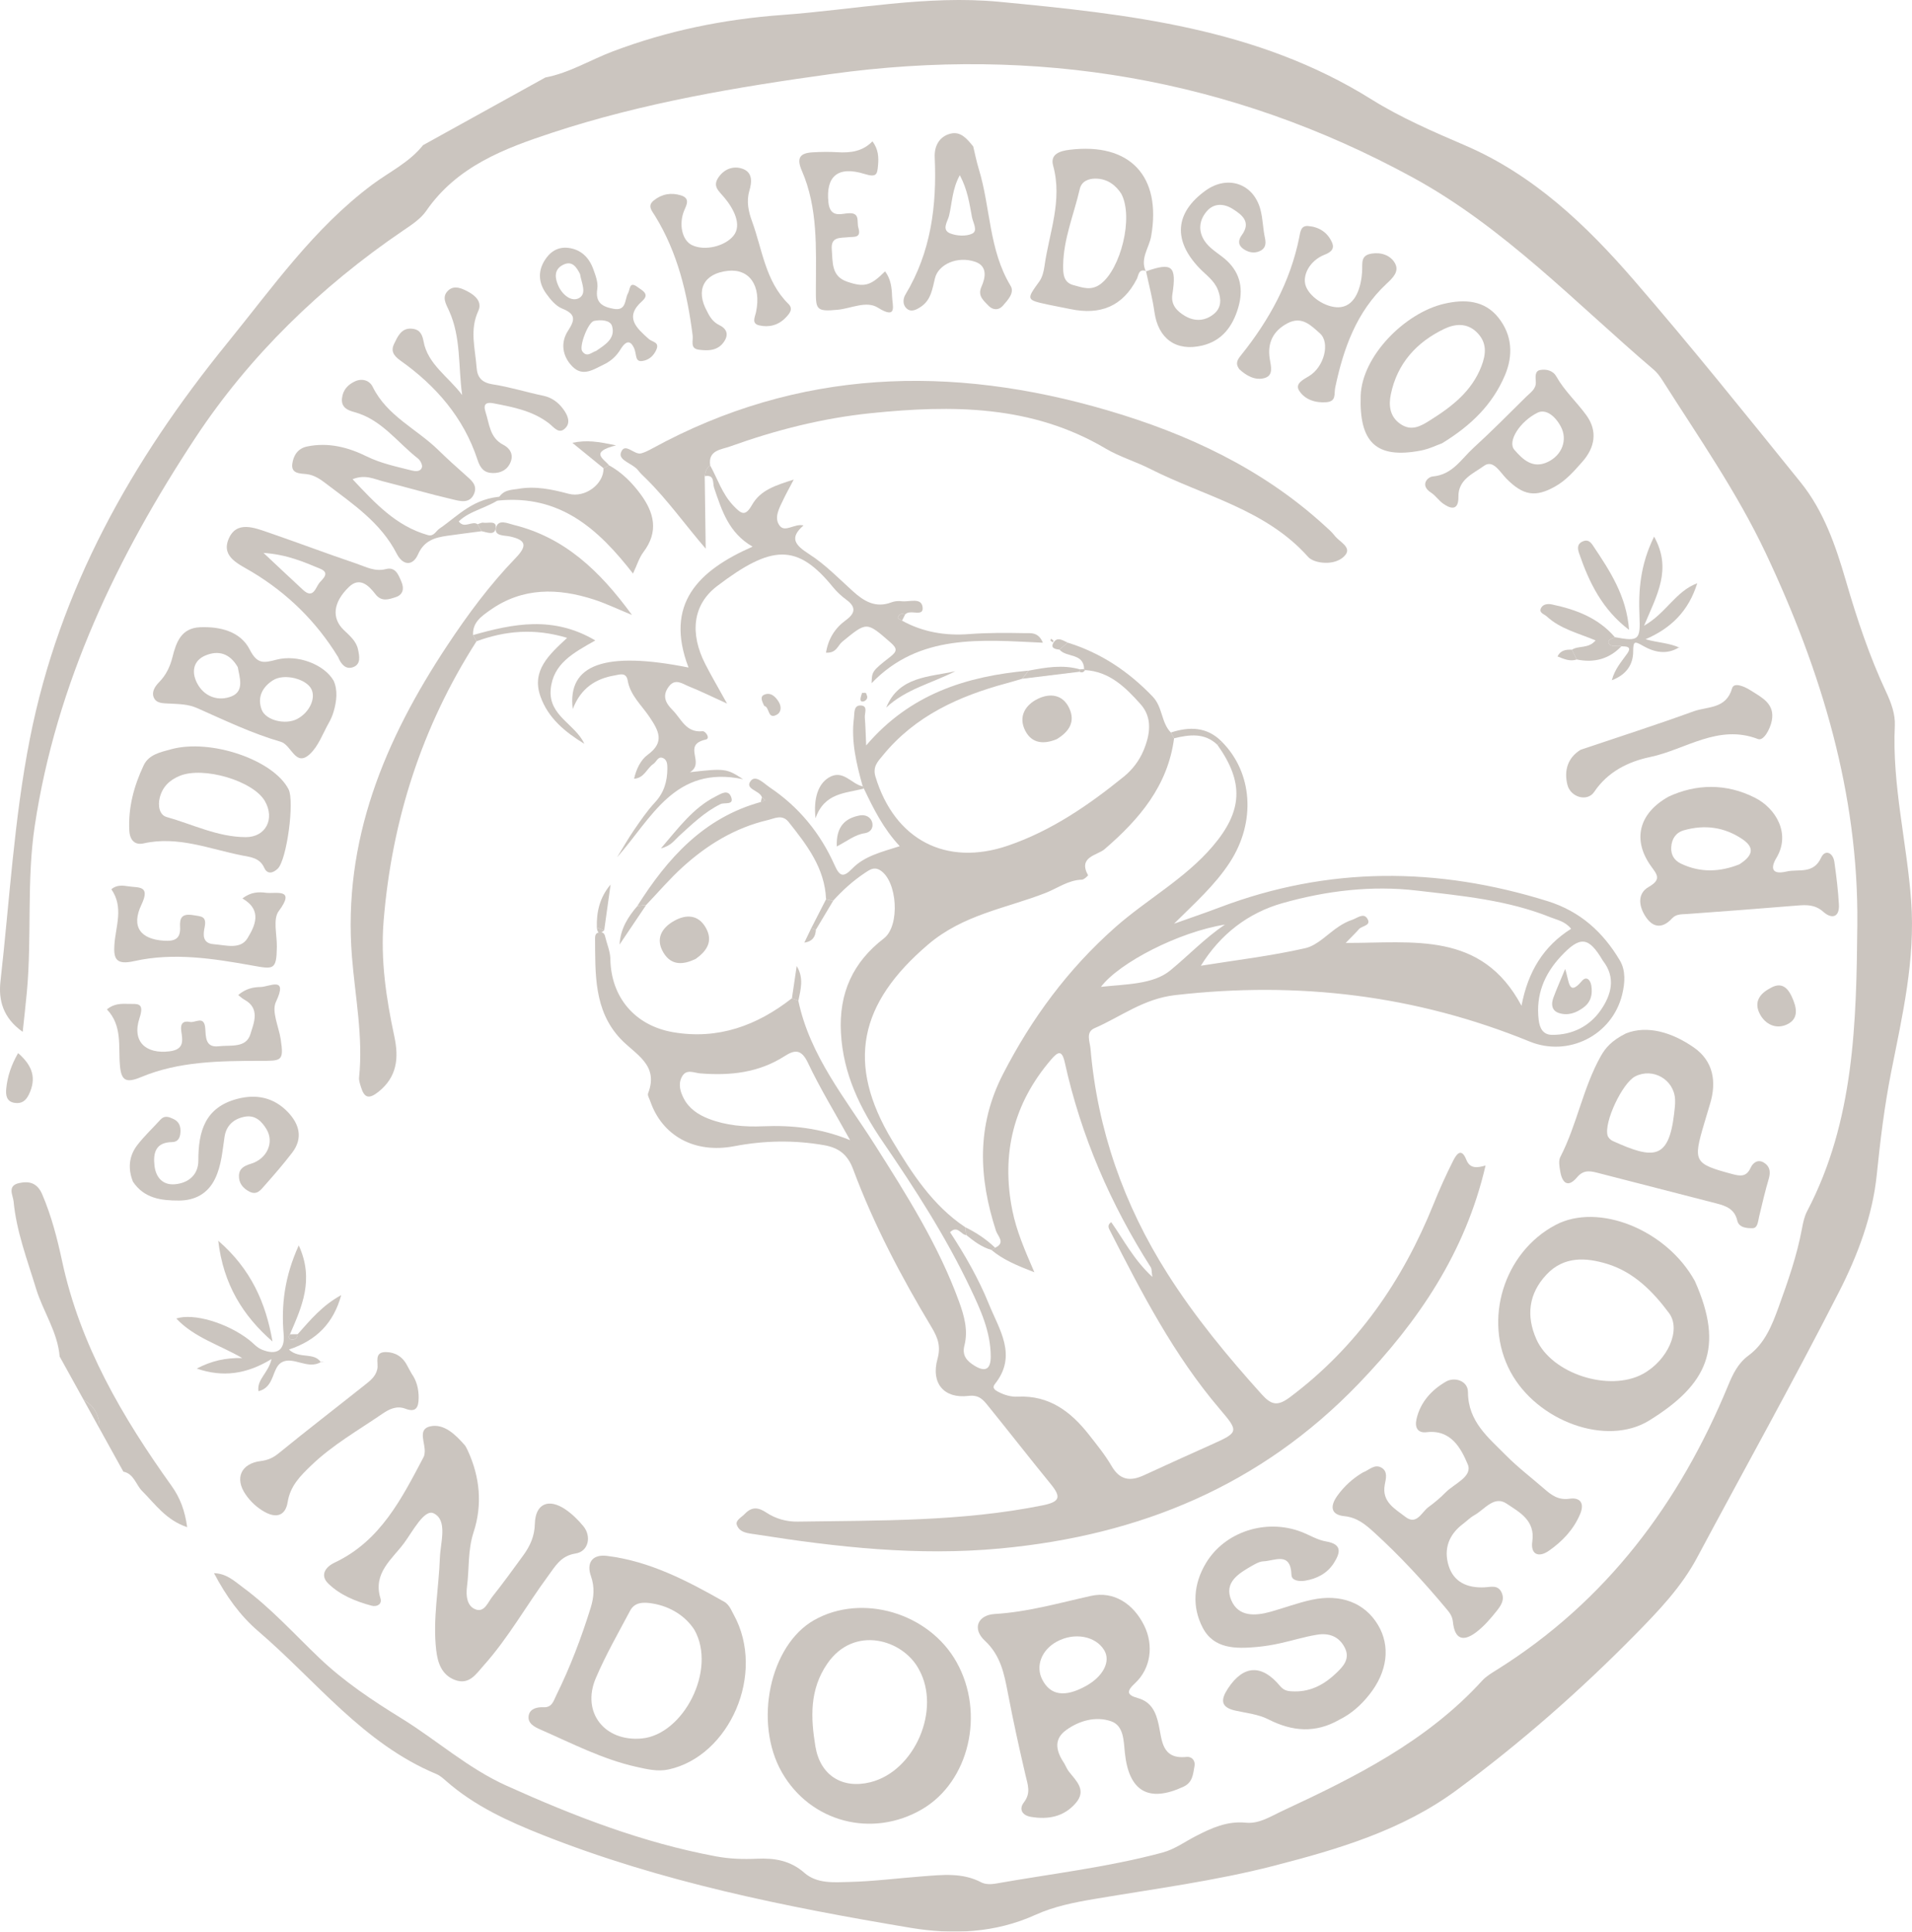 <?xml version="1.0" encoding="utf-8"?>
<!-- Generator: Adobe Illustrator 16.0.0, SVG Export Plug-In . SVG Version: 6.00 Build 0)  -->
<!DOCTYPE svg PUBLIC "-//W3C//DTD SVG 1.1//EN" "http://www.w3.org/Graphics/SVG/1.1/DTD/svg11.dtd">
<svg version="1.1" id="Layer_1" xmlns="http://www.w3.org/2000/svg" xmlns:xlink="http://www.w3.org/1999/xlink" x="0px" y="0px"
	 width="338.132px" height="341.585px" viewBox="0 0 338.132 341.585" enable-background="new 0 0 338.132 341.585"
	 xml:space="preserve">
<g opacity="0.3">
	<path fill="#523B28" d="M96.444,13.703c4.268-0.811,7.961-3.115,11.959-4.625c9.676-3.652,19.574-5.678,29.969-6.436
		c12.775-0.934,25.55-3.543,38.326-2.324c22.78,2.174,45.631,4.631,65.787,17.223c5.231,3.268,10.928,5.729,16.608,8.17
		c12.096,5.203,21.399,14.064,29.816,23.787c10.118,11.688,19.795,23.76,29.515,35.785c4.098,5.068,6.22,11.25,8.005,17.383
		c1.966,6.756,4.165,13.375,7.146,19.74c0.882,1.883,1.618,3.906,1.521,5.928c-0.502,10.465,2.129,20.625,2.887,30.973
		c0.761,10.371-1.538,20.21-3.515,30.164c-1.202,6.057-1.942,12.145-2.571,18.297c-0.734,7.207-3.362,14.191-6.636,20.611
		c-8.081,15.848-16.76,31.389-25.144,47.082c-2.78,5.205-6.806,9.398-10.863,13.527c-9.836,10.012-20.374,19.252-31.671,27.584
		c-9.629,7.1-20.904,10.432-32.282,13.363c-10.43,2.686-21.115,4.074-31.718,5.869c-3.583,0.605-7.153,1.307-10.477,2.814
		c-7.118,3.229-14.659,3.531-22.082,2.289c-22.115-3.703-44.09-8.107-65.06-16.42c-6.099-2.418-12.028-5.121-17.029-9.504
		c-0.544-0.477-1.111-0.996-1.764-1.268c-12.93-5.381-21.264-16.49-31.484-25.242c-3.234-2.771-5.694-6.205-7.841-10.279
		c2.235,0.063,3.616,1.416,5.046,2.467c4.984,3.662,9.117,8.27,13.57,12.52c4.405,4.203,9.389,7.514,14.561,10.705
		c6.231,3.844,11.703,8.797,18.515,11.875c11.96,5.4,24.104,10.094,37.056,12.51c2.409,0.449,4.804,0.531,7.221,0.42
		c3.104-0.143,5.926,0.285,8.427,2.488c2.236,1.969,5.265,1.688,7.983,1.619c4.342-0.107,8.671-0.674,13.01-0.998
		c3.493-0.262,6.994-0.674,10.314,1.078c0.682,0.359,1.683,0.361,2.483,0.221c9.861-1.744,19.835-2.885,29.538-5.492
		c2.156-0.58,3.913-1.885,5.84-2.881c2.813-1.455,5.583-2.738,8.942-2.404c2.341,0.232,4.407-1.146,6.479-2.109
		c12.857-5.984,25.511-12.287,35.289-23.012c0.717-0.787,1.697-1.359,2.615-1.934c19.337-12.111,32.278-29.422,40.88-50.26
		c0.839-2.031,1.738-3.928,3.607-5.305c2.858-2.105,4.142-5.307,5.297-8.498c1.65-4.553,3.257-9.125,4.147-13.912
		c0.198-1.066,0.431-2.182,0.927-3.127c8.369-15.959,8.701-33.486,8.869-50.726c0.225-23.07-6.367-44.787-16.185-65.594
		c-5.088-10.781-11.869-20.49-18.216-30.488c-0.449-0.709-0.958-1.428-1.59-1.967c-13.858-11.809-26.518-25.219-42.678-34.029
		C217.61,13.814,183.187,8.074,146.937,13.094c-16.64,2.305-33.192,5.082-49.21,10.35c-8.552,2.813-16.9,5.951-22.361,13.859
		c-0.989,1.432-2.625,2.484-4.111,3.494c-14.55,9.9-27.172,22.168-36.706,36.629C20.795,98.285,9.942,120.838,6.15,146.018
		c-1.462,9.707-0.503,19.58-1.394,29.341c-0.204,2.242-0.467,4.479-0.743,7.109c-3.506-2.459-4.302-5.643-3.93-8.934
		c1.617-14.3,2.398-28.675,5.196-42.869c5.249-26.621,18.041-49.232,34.944-70.033c8.01-9.854,15.271-20.266,25.604-27.98
		c3.035-2.266,6.564-3.924,8.988-6.982C82.025,21.682,89.235,17.693,96.444,13.703z"/>
	<path fill="#523B28" d="M10.55,239.886c-0.356-4.367-2.944-7.963-4.182-12.035c-1.544-5.082-3.464-10.064-3.964-15.395
		c-0.102-1.076-1.193-2.77,0.985-3.248c1.867-0.412,3.24,0.043,4.076,1.996c1.627,3.803,2.655,7.789,3.513,11.791
		c3.188,14.873,10.67,27.619,19.375,39.781c1.498,2.092,2.348,4.361,2.747,7.285c-3.737-1.252-5.646-4.074-7.96-6.391
		c-1.126-1.127-1.437-3.047-3.326-3.428c-1.407-2.545-2.815-5.09-4.224-7.635c0.055-2.246-0.89-3.939-2.816-5.088
		C13.368,244.976,11.959,242.431,10.55,239.886z"/>
	<path fill="#523B28" d="M14.775,247.521c1.927,1.148,2.871,2.842,2.816,5.088C16.653,250.914,15.713,249.216,14.775,247.521z"/>
	<path fill="#523B28" d="M191.727,118.305c-0.095-2.873-3.143-1.986-4.36-3.428c0.48-0.414,0.962-0.826,1.442-1.238
		c5.877,1.816,10.773,5.094,15.033,9.539c1.802,1.881,1.49,4.59,3.218,6.361c0.191,0.338,0.382,0.676,0.573,1.014
		c-1.108,8.42-6.136,14.314-12.297,19.621c-1.253,1.078-4.741,1.328-2.919,4.6c0.031,0.057-0.7,0.773-1.086,0.785
		c-2.404,0.064-4.307,1.514-6.406,2.336c-7.038,2.756-14.541,3.795-20.812,9.145c-12.156,10.373-14.564,20.982-6.321,34.656
		c3.496,5.799,7.123,11.455,12.9,15.316c0.068,0.467,0.137,0.934,0.204,1.4c-0.952-0.027-1.521-1.816-2.882-0.516
		c2.644,4.043,5.056,8.229,6.863,12.701c1.846,4.563,5.099,9.115,1.051,14.172c-0.546,0.682,0.07,1.082,0.607,1.359
		c1.087,0.564,2.237,0.914,3.48,0.855c5.522-0.266,9.362,2.645,12.552,6.713c1.414,1.803,2.88,3.6,4.025,5.572
		c1.454,2.5,3.3,2.721,5.684,1.623c3.95-1.82,7.91-3.617,11.88-5.395c4.932-2.209,4.983-2.303,1.545-6.34
		c-8.075-9.479-13.753-20.43-19.351-31.43c-0.242-0.479-0.644-1.043,0.164-1.607c2.209,3.109,3.946,6.611,7.277,9.688
		c-0.156-1.039-0.106-1.43-0.27-1.686c-7.138-11.209-12.345-23.232-15.214-36.227c-0.504-2.281-1.203-1.945-2.429-0.516
		c-6.664,7.771-8.842,16.664-6.848,26.66c0.723,3.625,2.188,7.006,3.893,10.945c-3.145-1.221-5.555-2.229-7.602-3.955
		c0.221-0.127,0.441-0.254,0.661-0.379c1.907-0.881,0.464-2.045,0.16-2.98c-3.055-9.406-3.485-18.549,1.236-27.729
		c5.086-9.889,11.524-18.596,19.853-25.96c5.597-4.947,12.295-8.549,17.22-14.316c5.31-6.217,5.588-11.311,0.836-17.955
		c0.26-0.186,0.52-0.371,0.78-0.557c5.468,5.469,6.076,14.178,1.436,21.328c-2.658,4.094-6.274,7.281-9.878,10.867
		c2.701-0.963,5.419-1.879,8.099-2.895c19.194-7.271,38.489-7.17,57.964-1.096c5.796,1.809,9.826,5.5,12.789,10.502
		c1.05,1.771,0.9,3.97,0.399,6.017c-1.77,7.232-9.536,11.092-16.353,8.309c-20.147-8.229-40.967-10.688-62.633-8.221
		c-5.704,0.648-9.622,3.818-14.338,5.865c-1.6,0.695-0.804,2.379-0.699,3.6c1.233,14.367,5.886,27.602,13.579,39.746
		c4.858,7.67,10.622,14.654,16.701,21.396c1.71,1.896,2.807,2.146,5.002,0.5c11.871-8.91,19.921-20.57,25.406-34.189
		c1.038-2.578,2.183-5.121,3.438-7.6c0.494-0.975,1.404-2.547,2.335-0.203c0.643,1.615,1.874,1.459,3.402,1.031
		c-3.553,15.357-11.888,27.604-22.434,38.568c-17.318,18.008-38.653,26.838-63.386,29.15c-14.665,1.371-28.909-0.236-43.231-2.49
		c-1.266-0.199-2.875-0.242-3.366-1.701c-0.265-0.783,0.842-1.322,1.42-1.928c1.249-1.307,2.381-1.176,3.818-0.223
		c1.631,1.082,3.56,1.625,5.519,1.594c14.478-0.221,28.978,0.01,43.296-2.871c3.075-0.619,3.367-1.447,1.495-3.74
		c-3.741-4.584-7.375-9.254-11.099-13.852c-0.857-1.057-1.58-2-3.478-1.77c-4.328,0.527-6.668-2.242-5.482-6.514
		c0.63-2.27,0.071-3.773-1.049-5.639c-5.367-8.934-10.221-18.152-13.865-27.93c-0.992-2.662-2.594-3.811-5.174-4.26
		c-5.306-0.922-10.549-0.824-15.855,0.188c-7.041,1.344-12.749-1.848-14.854-7.975c-0.157-0.457-0.514-1.02-0.375-1.379
		c1.961-5.088-2.281-6.865-4.902-9.662c-4.708-5.023-4.428-11.467-4.48-17.75c-0.005-0.471,0.1-0.959,0.734-1.047
		c0.559-0.076,0.899,0.096,1.035,0.68c0.313,1.344,0.917,2.676,0.938,4.018c0.107,6.738,4.31,11.804,11.149,12.964
		c7.909,1.342,14.777-1.174,20.95-6.004c0.381,0.141,0.762,0.281,1.143,0.422c2.058,9.785,8.354,17.32,13.516,25.457
		c5.639,8.887,11.274,17.779,14.902,27.742c0.911,2.502,1.645,5.088,0.953,7.787c-0.449,1.754,0.434,2.725,1.762,3.549
		c1.984,1.23,2.904,0.604,2.896-1.641c-0.017-4.367-1.801-8.246-3.608-12.049c-4.322-9.094-9.766-17.539-15.44-25.836
		c-4.012-5.863-7.054-12.006-7.445-19.342c-0.375-7.018,2.108-12.457,7.6-16.685c2.908-2.238,2.394-10.234-0.715-12.078
		c-1.067-0.633-1.862-0.021-2.649,0.502c-2.097,1.391-3.948,3.072-5.634,4.939c-0.411-0.098-0.823-0.197-1.235-0.299
		c-0.224-5.504-3.387-9.574-6.605-13.633c-1.142-1.441-2.521-0.627-3.675-0.357c-5.786,1.352-10.729,4.367-15.079,8.316
		c-2.295,2.084-4.318,4.465-6.466,6.713c-0.513,0.051-1.027,0.102-1.54,0.152c5.329-8.43,11.734-15.582,21.816-18.367
		c0.265-0.113,0.53-0.223,0.796-0.334c-0.199-0.176-0.398-0.354-0.598-0.529c-0.399-1.205-3.07-1.4-1.987-2.848
		c0.887-1.186,2.358,0.436,3.374,1.117c5.141,3.445,8.945,8.088,11.457,13.711c0.916,2.051,1.545,2.305,3.159,0.639
		c2.149-2.213,5.171-2.922,8.385-3.947c-2.928-3.125-4.656-6.658-6.355-10.209c-0.059-0.131-0.127-0.258-0.202-0.379
		c-1.099-3.971-2.088-7.967-1.54-12.131c0.109-0.834-0.094-2.279,1.277-2.16c1.221,0.107,0.581,1.348,0.641,2.098
		c0.115,1.432,0.146,2.871,0.24,4.965c7.776-9.123,17.764-12.248,28.697-13.227c-0.361,0.477-0.723,0.951-1.082,1.428
		c-0.922,0.268-1.84,0.549-2.768,0.799c-8.429,2.273-16.158,5.756-21.857,12.709c-0.885,1.08-1.891,2.018-1.345,3.816
		c3.375,11.148,12.472,15.955,23.481,12.176c7.647-2.625,14.215-7.137,20.432-12.178c1.496-1.215,2.713-2.789,3.474-4.59
		c1.184-2.803,1.653-5.813-0.503-8.225c-2.62-2.932-5.478-5.797-9.838-6.031L191.727,118.305z M212.368,170.779
		c6.164-0.988,12.386-1.721,18.46-3.104c2.188-0.498,4.007-2.578,6.025-3.889c0.707-0.459,1.478-0.865,2.273-1.129
		c0.854-0.281,1.963-1.254,2.624-0.295c0.915,1.328-0.866,1.32-1.41,1.936c-0.647,0.732-1.354,1.41-2.357,2.447
		c11.926,0.041,24.019-2.156,31.092,11.113c1.16-6.135,3.95-10.572,8.771-13.613c-1.071-1.332-2.439-1.549-3.645-2.033
		c-7.582-3.055-15.661-3.793-23.648-4.727c-7.99-0.938-15.975,0.031-23.687,2.205C220.753,161.412,215.83,165.184,212.368,170.779z
		 M150.342,201.621c-2.68-4.842-5.314-9.139-7.459-13.668c-1.135-2.396-2.28-2.377-4.115-1.197
		c-4.591,2.953-9.658,3.488-14.956,3.057c-1.073-0.086-2.458-0.871-3.237,0.633c-0.684,1.318-0.242,2.67,0.354,3.816
		c0.921,1.766,2.53,2.857,4.387,3.576c3.103,1.201,6.332,1.469,9.615,1.33C140.053,198.953,145.061,199.468,150.342,201.621z
		 M283.468,169.895c-2.516-4.281-4.021-4.455-7.467-0.74c-2.918,3.146-4.415,6.804-3.892,11.195
		c0.185,1.539,0.808,2.639,2.365,2.652c3.598,0.029,6.656-1.529,8.636-4.4C284.926,175.964,285.828,172.892,283.468,169.895z
		 M216.629,163.502c-8.122,1.291-18.676,6.717-21.932,11.011c4.429-0.482,9.229-0.424,12.235-2.881
		C210.144,169.004,213.071,165.896,216.629,163.502z"/>
	<path fill="#523B28" d="M124.626,84.209c0.059,4.271,0.117,8.541,0.176,12.813c-3.63-4.211-6.688-8.539-10.454-12.287
		c-0.512-0.51-1.063-0.994-1.499-1.564c-0.926-1.213-3.505-1.729-3.05-3.1c0.667-2.012,2.345,0.453,3.605,0.098
		c0.679-0.189,1.328-0.525,1.952-0.867c25.831-14.125,52.832-14.855,80.479-6.748c14.156,4.15,27.367,10.299,38.422,20.395
		c0.622,0.568,1.276,1.125,1.783,1.789c0.813,1.066,2.971,1.98,1.917,3.357c-1.016,1.328-3.149,1.715-5.042,1.229
		c-0.565-0.145-1.202-0.42-1.575-0.84c-7.501-8.432-18.413-10.736-27.917-15.557c-2.586-1.313-5.433-2.148-7.915-3.617
		c-13.018-7.703-27.135-7.717-41.51-6.242c-8.579,0.879-16.864,3-24.949,5.904c-1.49,0.535-3.866,0.631-3.456,3.336
		C124.899,82.752,124.731,83.465,124.626,84.209z"/>
	<path fill="#523B28" d="M188.247,311.892c0.301,0.543,0.483,1.008,0.779,1.385c1.324,1.688,3.209,3.299,1.18,5.619
		c-2.093,2.395-4.857,2.896-7.866,2.398c-1.586-0.262-2.192-1.365-1.262-2.572c1.266-1.645,0.683-3.092,0.293-4.756
		c-1.129-4.813-2.187-9.646-3.117-14.504c-0.662-3.449-1.267-6.709-4.105-9.348c-2.224-2.068-1.302-4.518,1.81-4.705
		c5.83-0.35,11.346-1.945,16.977-3.197c3.995-0.887,7.481,1.35,9.406,5.236c1.73,3.496,1.176,7.623-1.626,10.219
		c-1.467,1.361-1.523,2.053,0.483,2.609c2.429,0.672,3.242,2.498,3.732,4.811c0.564,2.656,0.53,6.072,4.899,5.602
		c0.865-0.094,1.612,0.551,1.409,1.666c-0.256,1.404-0.316,2.846-1.942,3.6c-6.14,2.852-9.65,0.863-10.365-5.975
		c-0.229-2.176-0.173-4.84-2.491-5.617c-2.677-0.896-5.58-0.098-7.895,1.578C186.11,307.705,186.93,309.929,188.247,311.892z
		 M192.05,298.144c3.056-1.691,4.415-4.354,3.229-6.322c-1.526-2.537-5.313-3.215-8.416-1.508c-2.685,1.479-3.76,4.313-2.541,6.701
		C185.754,299.824,188.333,300.201,192.05,298.144z"/>
	<path fill="#523B28" d="M169.174,293.939c5.054,9.037,2.221,21.121-6.093,25.992c-8.832,5.174-19.754,2.311-24.798-6.502
		c-5.047-8.814-2.153-22.496,5.693-26.934C152.441,281.71,164.294,285.21,169.174,293.939z M162.509,295.21
		c-2.809-5.309-11.479-7.887-16.203-1.016c-3.162,4.6-2.942,9.563-2.104,14.646c0.839,5.088,4.737,7.572,9.736,6.32
		C161.79,313.193,166.467,302.302,162.509,295.21z"/>
	<path fill="#523B28" d="M299.735,226.546c5.266,11.809,2.193,18.289-8.063,24.643c-7.576,4.691-19.843,0.127-24.536-8.584
		c-4.911-9.115-1.227-21.141,7.965-25.992C282.687,212.607,294.757,217.476,299.735,226.546z M290.543,242.958
		c4.339-2.361,6.839-7.779,4.613-10.768c-2.829-3.799-6.211-7.232-10.894-8.674c-3.785-1.164-7.69-1.408-10.776,1.883
		c-3.166,3.377-3.612,7.309-1.78,11.432C274.424,242.951,284.594,246.197,290.543,242.958z"/>
	<path fill="#523B28" d="M84.274,113.396c-9.66,15.078-14.967,31.605-16.428,49.402c-0.568,6.934,0.44,13.734,1.893,20.492
		c0.807,3.75,0.519,7.146-2.838,9.805c-1.675,1.326-2.478,1.039-3.053-0.826c-0.175-0.566-0.402-1.182-0.344-1.746
		c0.739-7.17-0.69-14.215-1.26-21.298c-1.662-20.633,5.807-38.406,16.869-55.104c3.608-5.447,7.49-10.697,12.034-15.4
		c2.041-2.113,2.063-3.219-1.036-3.869c-0.896-0.188-2.726-0.033-2.402-1.486c0.367-1.65,2.089-0.801,3.086-0.557
		c8.934,2.189,15.181,8.002,20.966,15.936c-2.771-1.135-4.697-2.068-6.714-2.721c-6.375-2.064-12.616-2.193-18.366,1.867
		c-1.508,1.064-3.149,2.166-3.019,4.41C83.868,112.666,84.071,113.031,84.274,113.396z"/>
	<path fill="#523B28" d="M82.721,256.507c2.164,4.684,2.621,9.6,1.028,14.457c-1.048,3.197-0.747,6.443-1.165,9.646
		c-0.186,1.416-0.089,3.494,1.651,4.033c1.458,0.453,2.075-1.334,2.848-2.305c1.878-2.363,3.65-4.811,5.429-7.252
		c1.215-1.668,2.02-3.373,2.076-5.621c0.091-3.568,2.428-4.57,5.419-2.537c1.179,0.801,2.24,1.85,3.151,2.953
		c1.5,1.818,0.906,4.488-1.365,4.836c-2.625,0.4-3.605,2.266-4.838,3.938c-3.87,5.244-7.054,10.99-11.424,15.869
		c-1.328,1.482-2.557,3.518-5.092,2.549c-2.352-0.9-3.037-3.045-3.295-5.252c-0.638-5.453,0.452-10.854,0.645-16.285
		c0.099-2.795,1.44-6.713-1.11-7.932c-1.642-0.785-3.694,3.207-5.217,5.266c-2.118,2.867-5.568,5.303-4.176,9.793
		c0.311,1.002-0.609,1.545-1.595,1.277c-2.83-0.768-5.595-1.893-7.665-3.938c-1.395-1.377-0.615-2.84,1.186-3.691
		c8.084-3.824,11.831-11.32,15.72-18.686c0.109-0.207,0.131-0.465,0.164-0.705c0.225-1.641-1.39-4.197,1.023-4.697
		c2.426-0.504,4.441,1.471,6.068,3.336C82.419,255.83,82.546,256.191,82.721,256.507z"/>
	<path fill="#523B28" d="M129.743,285.507c5.765,10.443-0.745,25.047-11.487,27.395c-1.953,0.426-3.857-0.043-5.738-0.463
		c-5.95-1.328-11.338-4.135-16.866-6.557c-1.037-0.453-2.443-1.102-2.142-2.561c0.248-1.199,1.507-1.471,2.647-1.418
		c1.474,0.066,1.753-1.16,2.197-2.061c2.469-4.992,4.445-10.191,6.099-15.506c0.566-1.82,0.756-3.637,0.048-5.639
		c-0.778-2.201,0.111-3.895,2.861-3.555c7.604,0.936,14.238,4.438,20.758,8.135C129.064,283.814,129.528,285.199,129.743,285.507z
		 M122.799,288.208c-1.468-2.277-4.081-4.127-7.485-4.666c-1.407-0.223-3.041-0.293-3.873,1.279
		c-2.091,3.949-4.336,7.844-6.079,11.947c-2.563,6.025,1.536,11.248,8.105,10.662C120.829,306.773,126.815,295.308,122.799,288.208z
		"/>
	<path fill="#523B28" d="M236.868,304.101c-4.188,2.416-8.302,2.121-12.568-0.059c-1.755-0.895-3.873-1.107-5.844-1.547
		c-2.688-0.598-2.553-1.994-1.291-3.916c2.716-4.133,5.963-4.346,9.213-0.424c0.758,0.916,1.596,0.934,2.557,0.951
		c2.98,0.053,5.39-1.324,7.422-3.285c1.174-1.133,2.463-2.473,1.463-4.449c-1.033-2.043-2.842-2.623-4.88-2.297
		c-2.253,0.361-4.449,1.063-6.686,1.547c-1.296,0.281-2.614,0.496-3.935,0.619c-3.725,0.344-7.641,0.383-9.616-3.389
		c-1.942-3.707-1.643-7.766,0.566-11.439c3.344-5.563,10.612-7.906,16.845-5.531c1.464,0.559,2.86,1.445,4.369,1.697
		c2.963,0.492,2.534,2.043,1.414,3.814c-1.16,1.834-2.99,2.785-5.094,3.133c-0.972,0.16-2.376,0.035-2.411-1.031
		c-0.138-4.174-2.946-2.475-4.966-2.393c-0.678,0.029-1.38,0.426-1.998,0.779c-2.365,1.355-5.027,2.947-3.675,6.104
		c1.264,2.953,4.213,2.799,6.95,2.033c2.435-0.68,4.817-1.586,7.282-2.115c5.153-1.109,9.367,0.561,11.689,4.412
		c2.267,3.758,1.719,8.322-1.543,12.4C240.686,301.521,238.992,303.058,236.868,304.101z"/>
	<path fill="#523B28" d="M124.626,84.209c0.104-0.744,0.274-1.457,0.965-1.902c1.319,2.379,2.104,5,4.081,7.088
		c1.467,1.549,2.131,1.975,3.333-0.131c1.47-2.578,4.104-3.428,7.365-4.453c-0.817,1.557-1.335,2.473-1.786,3.422
		c-0.725,1.525-1.802,3.318-0.693,4.744c0.958,1.232,2.616-0.438,4.205-0.064c-2.587,2.26-1.443,3.508,1.028,5.096
		c2.808,1.803,5.196,4.275,7.696,6.535c1.98,1.793,4.032,3.033,6.825,1.971c0.546-0.207,1.207-0.275,1.786-0.197
		c1.334,0.18,3.527-0.752,3.732,1.078c0.205,1.826-2.25,0.246-3.096,1.273c-0.643-0.26-1.119-0.07-1.299,0.59
		c-0.024,0.092,0.488,0.326,0.752,0.496c3.709,2.041,7.661,2.695,11.878,2.375c3.241-0.246,6.512-0.23,9.766-0.168
		c1.063,0.021,2.464-0.266,3.265,1.695c-10.919-0.506-21.864-1.633-30.292,7.16c0.072-2.027,0.014-2.104,3.24-4.619
		c1.344-1.047,1.33-1.523,0.048-2.637c-4.202-3.65-4.107-3.656-8.486-0.068c-0.791,0.648-0.995,2.033-2.867,1.924
		c0.408-2.443,1.563-4.324,3.502-5.736c1.673-1.219,1.884-2.313,0.105-3.623c-0.867-0.639-1.688-1.393-2.367-2.227
		c-6.318-7.771-10.837-7.537-20.489-0.193c-4.391,3.34-4.829,8.438-2.101,13.785c1.079,2.115,2.289,4.164,3.857,6.996
		c-2.737-1.244-4.719-2.229-6.767-3.045c-1.14-0.455-2.414-1.504-3.562,0.07c-1.177,1.617-0.566,2.863,0.698,4.129
		c1.552,1.553,2.35,4.039,5.29,3.734c0.544-0.059,1.43,1.285,0.598,1.469c-4.324,0.965-0.025,4.074-2.822,5.779
		c6.17-0.705,6.503-0.662,9.396,1.238c-12.12-2.559-16.204,6.982-22.284,13.814c0.993-1.611,1.925-3.266,2.995-4.822
		c1.159-1.688,2.326-3.402,3.712-4.896c1.604-1.729,2.172-3.713,2.188-5.957c0.005-0.736-0.024-1.564-0.776-1.881
		c-0.888-0.371-1.132,0.658-1.689,1.031c-1.18,0.789-1.605,2.521-3.423,2.625c0.387-1.678,1.155-3.326,2.426-4.25
		c3.079-2.24,1.898-4.275,0.313-6.654c-1.391-2.084-3.407-3.818-3.867-6.465c-0.265-1.525-1.44-1.043-2.284-0.9
		c-3.373,0.563-5.996,2.236-7.43,5.945c-0.994-7.947,5.754-10.279,20.471-7.338c-4.286-11.229,1.682-17.143,11.332-21.377
		c-4.255-2.441-5.461-6.459-6.811-10.414C126.003,85.434,126.442,83.852,124.626,84.209z"/>
	<path fill="#523B28" d="M241.01,260.392c1.094-0.391,2.07-1.6,3.331-0.836c1.129,0.684,0.747,1.957,0.553,2.982
		c-0.579,3.066,1.841,4.293,3.638,5.693c2.002,1.561,2.866-0.83,4.098-1.729c1.069-0.777,2.096-1.641,3.021-2.584
		c1.529-1.561,4.836-2.789,3.91-4.984c-1.172-2.783-2.942-6.182-7.277-5.666c-1.503,0.18-2.129-0.76-1.783-2.303
		c0.683-3.049,2.713-5.197,5.207-6.643c1.514-0.879,3.896-0.176,3.9,1.871c0.011,5.176,3.572,7.986,6.662,11.115
		c2.113,2.139,4.531,3.977,6.806,5.959c1.287,1.121,2.515,2.053,4.49,1.764c1.868-0.273,2.688,0.773,1.883,2.693
		c-1.163,2.768-3.159,4.867-5.564,6.529c-1.838,1.27-3.232,0.578-2.902-1.66c0.553-3.758-2.318-5.197-4.538-6.691
		c-2.235-1.504-3.905,1.047-5.725,2.051c-0.727,0.4-1.325,1.029-1.998,1.533c-2.502,1.881-3.439,4.422-2.549,7.35
		c0.9,2.959,3.329,3.984,6.259,3.869c1.195-0.047,2.485-0.537,3.145,0.959c0.585,1.326-0.241,2.391-0.965,3.301
		c-1.047,1.314-2.182,2.623-3.508,3.637c-2.396,1.834-3.852,1.221-4.155-1.77c-0.113-1.111-0.641-1.711-1.257-2.447
		c-3.957-4.725-8.121-9.254-12.683-13.402c-1.513-1.377-2.996-2.641-5.265-2.869c-2.474-0.248-2.532-1.813-1.24-3.609
		C237.715,262.82,239.22,261.453,241.01,260.392z"/>
	<path fill="#523B28" d="M287.552,182.742c3.765-1.484,8.142-0.199,12.007,2.496c3.448,2.404,4.062,6.078,2.835,10.045
		c-0.356,1.156-0.691,2.32-1.037,3.48c-1.982,6.672-1.743,7.045,4.964,8.848c1.443,0.389,2.523,0.537,3.265-1.09
		c0.429-0.943,1.312-1.566,2.368-0.918c1.047,0.643,1.204,1.643,0.845,2.855c-0.651,2.201-1.17,4.441-1.703,6.676
		c-0.197,0.826-0.241,2.031-1.135,2.053c-0.964,0.021-2.433-0.053-2.73-1.34c-0.47-2.037-1.964-2.59-3.643-3.025
		c-6.913-1.785-13.826-3.568-20.743-5.34c-1.396-0.357-2.698-0.779-3.937,0.697c-1.646,1.961-2.652,0.998-2.992-1.074
		c-0.135-0.82-0.325-1.834,0.018-2.498c2.954-5.717,3.995-12.193,7.147-17.818C283.919,185.292,285.013,184.013,287.552,182.742z
		 M289.173,190.351c-2.263,1.16-5.551,8.123-4.875,10.449c0.111,0.383,0.524,0.793,0.9,0.963c7.181,3.252,9.906,3.391,10.868-4.84
		c0.097-0.834,0.211-1.684,0.166-2.518C296.043,190.886,292.296,188.75,289.173,190.351z"/>
	<path fill="#523B28" d="M295.095,140.869c4.815-2.23,10.127-2.406,15.273,0.205c3.706,1.881,6.339,6.354,3.801,10.607
		c-1.188,1.986-0.681,3.012,1.759,2.439c2.146-0.502,4.755,0.551,6.146-2.475c0.675-1.471,2.095-0.906,2.332,0.793
		c0.348,2.5,0.667,5.014,0.8,7.533c0.124,2.34-1.34,2.533-2.727,1.297c-1.467-1.309-2.951-1.277-4.666-1.133
		c-6.481,0.541-12.968,1.02-19.454,1.494c-0.962,0.07-1.925-0.027-2.671,0.785c-1.541,1.68-3.181,1.771-4.526-0.113
		c-1.314-1.842-1.724-4.232,0.382-5.443c2.335-1.344,1.521-2.182,0.448-3.674C288.663,148.559,289.758,143.848,295.095,140.869z
		 M307.629,152.838c2.063-1.355,2.97-2.781,0.502-4.447c-3.182-2.148-6.667-2.607-10.336-1.568
		c-1.438,0.408-2.146,1.525-2.242,2.955c-0.088,1.305,0.47,2.342,1.695,2.932C300.726,154.387,304.217,154.197,307.629,152.838z"/>
	<path fill="#523B28" d="M85.161,93.938c-2.025,0.268-4.052,0.521-6.073,0.809c-2.2,0.311-4.081,0.848-5.154,3.271
		c-0.98,2.215-2.744,1.914-3.763-0.08c-2.816-5.51-7.764-8.801-12.456-12.377c-1.053-0.803-2.128-1.57-3.53-1.721
		c-1.157-0.127-2.732-0.057-2.491-1.826c0.196-1.439,0.938-2.719,2.644-3.064c3.744-0.76,7.223,0.135,10.529,1.766
		c2.525,1.246,5.239,1.793,7.92,2.477c0.608,0.154,1.601,0.287,1.834-0.572c0.115-0.432-0.299-1.223-0.711-1.545
		c-3.656-2.852-6.43-6.898-11.252-8.207c-1.039-0.281-2.359-0.738-2.179-2.422c0.162-1.508,1.049-2.432,2.286-3.004
		c1.255-0.582,2.568-0.207,3.148,0.971c2.533,5.152,7.778,7.43,11.619,11.184c1.547,1.514,3.154,2.967,4.776,4.4
		c1.021,0.902,2.183,1.789,1.527,3.324c-0.778,1.824-2.5,1.287-3.802,0.984c-4.117-0.957-8.179-2.156-12.28-3.184
		c-1.589-0.398-3.159-1.287-5.402-0.377c3.979,4.227,7.685,8.285,13.316,9.879c1.059,0.301,1.407-0.711,2.063-1.154
		c3.265-2.219,5.988-5.475,11.367-5.682c-2.944,2.146-5.935,2.42-7.972,4.42c1.005,1.375,2.34-0.193,3.341,0.498
		C84.699,93.115,84.929,93.525,85.161,93.938z"/>
	<path fill="#523B28" d="M255.018,78.391c-0.835,0.293-2.274,1.008-3.795,1.295c-7.914,1.498-10.867-1.525-10.588-9.729
		c0.237-6.98,7.799-14.623,14.752-16.24c3.646-0.85,7.146-0.633,9.604,2.459c2.425,3.051,2.671,6.643,1.125,10.252
		C263.946,71.492,260.242,75.201,255.018,78.391z M252.937,74.299c3.823-2.393,7.332-5.094,9.041-9.516
		c0.835-2.16,1.035-4.205-0.807-6.02c-1.763-1.736-3.911-1.484-5.737-0.613c-4.911,2.34-8.34,6.121-9.469,11.574
		c-0.391,1.891-0.238,3.883,1.631,5.209C249.573,76.336,251.251,75.381,252.937,74.299z"/>
	<path fill="#523B28" d="M58.999,120.371c0.755,1.674,0.551,3.574,0.005,5.459c-0.2,0.691-0.494,1.371-0.849,1.996
		c-1.064,1.883-1.834,4.107-3.352,5.518c-2.564,2.387-3.225-1.615-5.159-2.174c-5.067-1.463-9.899-3.791-14.75-5.941
		c-1.637-0.727-3.263-0.717-4.936-0.813c-1.077-0.061-2.369,0.033-2.802-1.178c-0.338-0.943,0.275-1.889,0.972-2.594
		c1.227-1.244,1.95-2.746,2.364-4.404c0.67-2.684,1.561-5.188,4.909-5.32c3.564-0.141,7.125,0.744,8.76,3.947
		c1.327,2.604,2.461,2.385,4.711,1.795C52.661,115.668,57.369,117.529,58.999,120.371z M52.535,127.15
		c2.167-1.127,3.364-3.639,2.528-5.299c-0.904-1.795-4.779-2.816-6.773-1.561c-1.844,1.162-2.846,2.973-2.02,5.193
		C46.981,127.393,50.465,128.229,52.535,127.15z M42.044,117.969c-1.431-2.49-3.478-2.986-5.688-2.066
		c-2.171,0.904-2.523,2.879-1.536,4.84c1.275,2.529,3.854,3.318,6.142,2.391C43.278,122.193,42.345,119.711,42.044,117.969z"/>
	<path fill="#523B28" d="M51.028,139.574c1.089,2.121-0.311,12.529-1.926,14.055c-0.813,0.77-1.822,1.051-2.37-0.168
		c-0.799-1.777-2.436-1.896-3.916-2.186c-5.75-1.125-11.339-3.502-17.427-2.131c-1.515,0.34-2.43-0.543-2.52-2.271
		c-0.212-4.094,0.828-7.91,2.539-11.537c0.9-1.91,2.955-2.316,4.834-2.834C37.229,130.578,48.346,134.352,51.028,139.574z
		 M46.837,141.652c-2.08-3.584-10.866-6.172-15.051-4.453c-1.782,0.732-3.034,1.92-3.526,3.826
		c-0.371,1.436-0.081,3.086,1.208,3.451c4.628,1.309,9.062,3.547,13.986,3.561C47.013,148.049,48.658,144.785,46.837,141.652z"/>
	<path fill="#523B28" d="M202.664,47.93c-1.318-0.479-1.321,0.813-1.611,1.379c-2.517,4.928-6.526,6.438-11.751,5.35
		c-1.302-0.271-2.611-0.504-3.911-0.783c-3.94-0.846-3.919-0.885-1.599-4.09c0.534-0.736,0.788-1.764,0.917-2.693
		c0.819-5.9,3.239-11.635,1.534-17.805c-0.563-2.037,1.189-2.59,2.897-2.801c10.707-1.318,16.307,4.678,14.438,15.293
		c-0.362,2.055-2,3.951-0.937,6.219L202.664,47.93z M198.31,34.287c-0.948-1.488-2.431-2.691-4.549-2.705
		c-1.245-0.008-2.487,0.451-2.806,1.84c-1.027,4.471-2.867,8.771-2.939,13.443c-0.021,1.453,0.008,3.084,1.81,3.555
		c1.575,0.412,3.118,1.07,4.81-0.195C198.181,47.57,200.504,38.479,198.31,34.287z"/>
	<path fill="#523B28" d="M125.049,55.066c0.48,0.998,1.074,1.896,2.115,2.4c1.342,0.648,1.745,1.635,0.906,2.916
		c-1.091,1.67-2.851,1.684-4.516,1.453c-1.56-0.215-0.934-1.529-1.066-2.563c-0.948-7.406-2.659-14.604-6.622-21.057
		c-0.603-0.98-1.438-1.803-0.238-2.773c1.401-1.133,3.042-1.432,4.787-0.895c1.684,0.518,0.995,1.703,0.602,2.635
		c-1.03,2.436-0.391,5.311,1.338,6.154c2.257,1.102,5.798,0.227,7.329-1.609c1.628-1.951-0.006-4.904-1.589-6.791
		c-1.019-1.217-2.123-1.98-1.029-3.576c0.996-1.453,2.562-2.053,4.135-1.553c1.943,0.619,1.781,2.367,1.315,3.957
		c-0.544,1.855-0.142,3.68,0.466,5.332c1.841,5.004,2.347,10.607,6.444,14.641c0.936,0.92,0.167,1.766-0.524,2.477
		c-1.293,1.328-2.956,1.721-4.652,1.322c-1.402-0.328-0.724-1.482-0.536-2.4c0.938-4.607-1.166-7.648-4.98-7.242
		C124.46,48.35,122.95,51.289,125.049,55.066z"/>
	<path fill="#523B28" d="M219.15,65.271c-0.754-1.09-0.288-1.693,0.411-2.566c4.919-6.146,8.637-12.92,10.208-20.729
		c0.193-0.963,0.266-2.115,1.58-2.006c1.921,0.16,3.447,1.123,4.229,2.949c0.535,1.254-0.476,1.785-1.36,2.137
		c-2.633,1.045-4.017,3.719-3.255,5.627c0.841,2.107,3.991,3.957,6.211,3.615c2.63-0.402,3.543-3.627,3.711-6.215
		c0.1-1.545-0.348-2.924,1.703-3.242c1.706-0.266,3.329,0.318,4.105,1.701c0.821,1.463-0.371,2.596-1.506,3.654
		c-5.307,4.953-7.605,11.453-9.055,18.322c-0.242,1.148,0.258,2.473-1.594,2.609c-1.971,0.146-3.794-0.492-4.775-2.023
		c-0.775-1.211,0.553-1.898,1.697-2.574c2.732-1.613,3.802-5.955,1.965-7.578c-1.588-1.402-3.188-3.125-5.73-1.789
		c-2.592,1.361-3.589,3.531-3.141,6.305c0.221,1.371,0.678,2.916-0.913,3.383C221.958,67.344,220.368,66.41,219.15,65.271z"/>
	<path fill="#523B28" d="M81.732,69.861c-0.708-5.047-0.174-10.193-2.313-14.896c-0.563-1.236-1.377-2.51-0.111-3.633
		c1.05-0.932,2.317-0.357,3.399,0.207c1.38,0.721,2.609,1.873,1.872,3.461c-1.554,3.346-0.536,6.645-0.296,9.975
		c0.131,1.818,0.958,2.701,2.896,3c2.982,0.459,5.891,1.379,8.854,1.994c1.526,0.318,2.655,1.148,3.537,2.324
		c0.741,0.99,1.397,2.307,0.495,3.324c-1.181,1.334-2.074-0.055-2.997-0.766c-2.884-2.219-6.352-2.871-9.8-3.533
		c-1.161-0.225-1.898,0.029-1.401,1.543c0.701,2.131,0.722,4.547,3.146,5.799c1.114,0.576,1.84,1.637,1.3,3.012
		c-0.552,1.406-1.743,2.008-3.18,1.979c-1.485-0.033-2.183-0.803-2.687-2.344c-2.438-7.447-7.359-13.104-13.646-17.555
		c-1.305-0.924-1.671-1.779-1.115-2.924c0.603-1.24,1.251-2.811,3.021-2.715c1.245,0.066,1.916,0.641,2.194,2.229
		C75.618,64.412,79.336,66.641,81.732,69.861z"/>
	<path fill="#523B28" d="M23.512,208.964c-0.886-2.215-0.764-4.465,0.743-6.434c1.236-1.613,2.741-3.02,4.115-4.531
		c0.737-0.811,1.516-0.488,2.301-0.123c1.022,0.479,1.317,1.334,1.239,2.393c-0.071,0.947-0.422,1.682-1.484,1.695
		c-2.9,0.039-3.372,1.91-3.104,4.197c0.242,2.053,1.469,3.445,3.601,3.262c2.418-0.209,4.162-1.682,4.156-4.211
		c-0.013-5.15,1.186-9.369,6.842-10.881c3.438-0.918,6.53-0.244,8.989,2.328c2.022,2.115,2.73,4.611,0.75,7.191
		c-1.523,1.982-3.16,3.881-4.82,5.752c-0.684,0.77-1.374,1.813-2.723,1.125c-1.178-0.602-1.919-1.547-1.856-2.865
		c0.06-1.244,0.929-1.701,2.121-2.066c2.867-0.875,4.157-3.811,2.735-6.133c-0.815-1.332-1.937-2.533-3.812-2.189
		c-1.999,0.365-3.295,1.578-3.594,3.551c-0.381,2.514-0.549,5.066-1.668,7.396c-1.288,2.682-3.596,3.887-6.445,3.881
		C28.541,212.3,25.515,211.953,23.512,208.964z"/>
	<path fill="#523B28" d="M275.03,86.023c-3.493,1.975-5.685,1.615-8.651-1.41c-1.136-1.158-2.33-3.422-3.96-2.219
		c-1.807,1.334-4.554,2.346-4.504,5.451c0.038,2.365-1.219,2.281-2.723,1.199c-0.772-0.557-1.333-1.424-2.128-1.934
		c-1.993-1.281-0.638-2.77,0.331-2.855c3.487-0.311,5.029-3.088,7.178-5.047c3.2-2.918,6.25-6.002,9.329-9.051
		c0.745-0.738,1.774-1.346,1.704-2.627c-0.046-0.84-0.23-1.928,0.801-2.104c1.027-0.174,2.219,0.066,2.83,1.154
		c1.434,2.545,3.604,4.512,5.294,6.834c2.051,2.818,1.536,5.729-0.712,8.264C278.388,83.291,276.961,84.947,275.03,86.023z
		 M276.014,75.41c-1.136-2.092-2.77-3.074-4.072-2.443c-3.083,1.49-5.432,5.072-4.131,6.574c1.476,1.703,3.241,3.414,5.887,2.162
		C276.288,80.48,277.268,77.723,276.014,75.41z"/>
	<path fill="#523B28" d="M72.828,242.962c0.821,1.154,1.228,2.625,1.21,4.25c-0.019,1.637-0.445,2.629-2.346,1.902
		c-1.541-0.59-2.863,0.07-4.065,0.893c-4.266,2.922-8.786,5.486-12.556,9.104c-1.928,1.852-3.744,3.635-4.199,6.512
		c-0.358,2.27-1.855,2.945-4.006,1.773c-1.411-0.771-2.566-1.859-3.438-3.131c-1.969-2.871-0.79-5.457,2.667-5.895
		c1.249-0.158,2.176-0.551,3.174-1.365c5.036-4.109,10.191-8.07,15.276-12.117c0.925-0.736,1.88-1.451,2.18-2.777
		c0.251-1.109-0.676-3.041,1.54-3.016c1.643,0.02,2.99,0.855,3.763,2.42C72.245,241.947,72.496,242.361,72.828,242.962z"/>
	<path fill="#523B28" d="M202.642,47.998c4.667-1.668,5.47-0.971,4.687,4.068c-0.287,1.844,0.815,2.955,2.189,3.781
		c1.711,1.029,3.534,0.961,5.096-0.277c1.42-1.123,1.396-2.68,0.779-4.287c-0.639-1.668-2.094-2.635-3.252-3.84
		c-4.73-4.918-4.381-9.811,1.058-13.738c3.883-2.805,8.463-1.273,9.699,3.332c0.436,1.619,0.44,3.35,0.798,4.996
		c0.238,1.104,0.114,1.936-0.964,2.396c-0.962,0.41-1.916,0.205-2.766-0.352c-1.026-0.672-1.043-1.574-0.369-2.486
		c1.726-2.34,0.039-3.613-1.604-4.648c-1.522-0.957-3.32-1.088-4.617,0.461c-1.513,1.805-1.453,3.895-0.005,5.66
		c0.975,1.189,2.444,1.959,3.59,3.029c2.472,2.307,2.939,5.158,2.017,8.309c-0.977,3.33-2.875,5.883-6.4,6.711
		c-4.641,1.088-7.768-1.26-8.419-5.945c-0.339-2.434-0.986-4.824-1.494-7.236L202.642,47.998z"/>
	<path fill="#523B28" d="M172.114,25.908c0.299,1.225,0.57,2.641,0.99,4.01c2.084,6.813,1.76,14.264,5.618,20.627
		c0.734,1.211-0.468,2.496-1.358,3.506c-0.845,0.957-1.91,0.701-2.559,0.002c-0.805-0.867-1.979-1.705-1.238-3.348
		c0.751-1.662,1.064-3.668-1.108-4.412c-3.158-1.082-6.496,0.467-7.101,2.869c-0.467,1.855-0.677,3.854-2.472,5.063
		c-0.829,0.559-1.789,1.084-2.621,0.262c-0.613-0.607-0.61-1.621-0.153-2.379c4.537-7.516,5.577-15.746,5.191-24.32
		c-0.085-1.893,0.759-3.65,2.799-4.154C169.874,23.199,170.977,24.486,172.114,25.908z M169.739,30.982
		c-1.354,2.463-1.357,4.916-1.905,7.189c-0.233,0.969-1.386,2.475,0.211,3.105c1.147,0.455,2.794,0.549,3.866,0.049
		c1.091-0.508,0.165-1.934-0.018-2.922C171.448,35.994,171.105,33.537,169.739,30.982z"/>
	<path fill="#523B28" d="M59.795,116.193c-3.836-6.262-8.932-11.266-15.197-15.035c-2.313-1.391-5.452-2.613-4.208-5.75
		c1.366-3.445,4.634-2.082,7.253-1.18c5.145,1.771,10.235,3.697,15.389,5.439c1.66,0.563,3.26,1.48,5.224,0.965
		c1.713-0.449,2.242,1.086,2.753,2.295c0.48,1.141,0.288,2.234-1.015,2.664c-1.225,0.402-2.523,0.877-3.593-0.51
		c-1.214-1.574-2.791-3.102-4.674-1.301c-2.874,2.75-3.07,5.551-0.958,7.6c1.045,1.014,2.225,1.957,2.54,3.443
		c0.245,1.15,0.578,2.637-0.872,3.16C61.097,118.469,60.278,117.381,59.795,116.193z M46.598,97.775
		c2.85,2.668,4.911,4.615,6.992,6.539c1.813,1.678,2.222-0.404,2.886-1.242c0.513-0.648,2.004-1.73,0.166-2.492
		C53.702,99.363,50.748,98.059,46.598,97.775z"/>
	<path fill="#523B28" d="M279.526,132.588c6.772-2.283,13.429-4.418,19.993-6.801c2.443-0.887,5.738-0.363,6.798-4.072
		c0.322-1.127,2.182-0.322,3.195,0.324c2.009,1.281,4.437,2.381,3.819,5.441c-0.288,1.428-1.423,3.598-2.429,3.213
		c-7.061-2.717-12.81,1.865-19.08,3.178c-3.815,0.797-7.478,2.57-9.896,6.172c-1.211,1.803-4.199,0.961-4.743-1.293
		C276.567,136.199,277.274,133.977,279.526,132.588z"/>
	<path fill="#523B28" d="M42.875,158.881c1.535-1.193,2.92-1.166,4.182-1.004c1.7,0.221,5.325-0.896,2.233,3.246
		c-1.056,1.414-0.29,4.201-0.328,6.359c-0.072,4.078-0.558,3.941-4.376,3.254c-6.858-1.234-13.895-2.332-20.824-0.781
		c-3.144,0.703-3.712-0.279-3.531-2.904c0.227-3.273,1.686-6.605-0.538-9.797c0.938-0.82,2.063-0.668,3.055-0.512
		c1.726,0.271,3.913-0.209,2.269,3.232c-1.893,3.965-0.102,6.111,3.938,6.377c1.983,0.129,3.012-0.332,2.891-2.473
		c-0.089-1.584,0.332-2.361,2.292-2.049c1.512,0.242,2.445,0.174,2.047,2.16c-0.235,1.176-0.474,2.824,1.593,2.98
		c2.115,0.158,4.743,1.014,5.995-1.059C45.044,163.807,46.5,160.984,42.875,158.881z"/>
	<path fill="#523B28" d="M42.122,175.962c1.332-1.141,2.66-1.402,3.944-1.422c1.557-0.021,4.947-2.035,2.732,2.629
		c-0.807,1.701,0.513,4.406,0.851,6.654c0.588,3.904,0.102,3.766-3.73,3.773c-7.071,0.016-14.297,0.082-20.968,2.871
		c-2.694,1.127-3.507,0.607-3.74-2.031c-0.303-3.404,0.46-7.045-2.3-9.934c1.201-1.029,2.539-1.02,3.804-0.979
		c1.502,0.049,2.904-0.346,1.958,2.512c-1.386,4.188,1.143,6.395,5.311,5.879c2.662-0.33,2.309-1.939,2.069-3.611
		c-0.188-1.318,0.356-1.83,1.546-1.584c0.936,0.193,2.519-1.205,2.696,1.1c0.114,1.486-0.021,3.49,2.375,3.199
		c2.041-0.248,4.858,0.385,5.615-2.146c0.568-1.902,1.813-4.541-1.082-6.1C42.892,176.607,42.631,176.351,42.122,175.962z"/>
	<path fill="#523B28" d="M156.523,47.986c1.011,1.338,1.194,2.9,1.236,4.416c0.042,1.545,1.048,4.227-2.522,1.994
		c-2.027-1.268-4.696,0.145-7.072,0.379c-4.02,0.393-3.887-0.102-3.877-3.965c0.017-6.926,0.378-14.027-2.481-20.613
		c-1.003-2.311-0.301-3.133,1.902-3.26c1.447-0.084,2.908-0.111,4.353-0.02c2.324,0.146,4.496-0.123,6.229-1.926
		c1.06,1.412,1.12,2.834,0.983,4.283c-0.139,1.484-0.201,2.168-2.346,1.498c-4.853-1.52-6.899,0.494-6.425,5.004
		c0.281,2.674,2.028,2.09,3.356,1.951c2.368-0.248,1.607,1.438,1.942,2.547c0.572,1.891-0.814,1.559-1.803,1.674
		c-1.39,0.164-3.093-0.156-2.9,2.16c0.188,2.252-0.118,4.736,2.707,5.703C152.86,50.857,153.944,50.557,156.523,47.986z"/>
	<path fill="#523B28" d="M112.162,61.619c-0.522-1.184-1.27-1.729-2.437,0.184c-0.687,1.127-1.662,2.045-2.906,2.637
		c-1.834,0.873-3.727,2.273-5.598,0.369c-1.788-1.822-2.13-4.236-0.758-6.332c1.31-2.004,1.302-2.961-1.055-3.914
		c-1.135-0.459-2.096-1.633-2.845-2.688c-1.272-1.795-1.483-3.795-0.28-5.771c0.953-1.563,2.341-2.486,4.202-2.27
		c2.244,0.264,3.681,1.689,4.428,3.736c0.406,1.115,0.89,2.389,0.717,3.494c-0.38,2.436,0.84,3.172,2.864,3.545
		c2.328,0.432,1.948-1.619,2.554-2.713c0.415-0.75,0.211-2.254,1.731-1.113c0.803,0.604,2.199,1.205,0.789,2.457
		c-3.249,2.885-0.93,4.805,1.146,6.693c0.64,0.584,2.001,0.52,1.335,1.971c-0.493,1.072-1.34,1.779-2.45,1.936
		C112.282,64.027,112.625,62.777,112.162,61.619z M102.578,48.461c-0.654-1.279-1.429-2.443-3.038-1.611
		c-1.671,0.863-1.382,2.424-0.765,3.77c0.691,1.504,2.29,2.836,3.634,2.086C103.86,51.895,102.789,49.93,102.578,48.461z
		 M105.434,62.047c1.573-1.07,3.443-2.18,2.809-4.377c-0.317-1.094-2.021-1.162-3.189-0.918c-1.056,0.223-2.664,4.508-2.101,5.338
		C103.771,63.297,104.6,62.309,105.434,62.047z"/>
	<path fill="#523B28" d="M52.634,235.943c2.226-2.49,4.349-5.094,7.71-6.916c-1.379,4.979-4.371,7.998-9.244,9.619
		c1.837,1.738,4.414,0.391,5.668,2.27l0.021-0.076c-2.353,1.443-4.896-1.041-6.932,0.045c-1.824,0.975-1.213,4.443-4.146,5.125
		c-0.318-2.096,1.751-3.189,2.308-5.678c-4.401,2.676-8.604,3.273-13.219,1.682c2.61-1.375,5.13-1.926,8.039-1.861
		c-3.985-2.324-8.504-3.617-11.657-6.99c3.048-1.004,9.027,0.773,12.918,3.82c0.729,0.568,1.282,1.301,2.241,1.691
		c2.563,1.043,4.071,0.127,3.826-2.648c-0.462-5.24,0.159-10.279,2.665-15.795c2.782,6.057,0.537,10.883-1.557,15.723
		c-0.35,0.457-0.186,0.883,0.297,0.945C52.167,236.976,52.58,236.597,52.634,235.943z"/>
	<path fill="#523B28" d="M107.705,82.287c2.252,1.242,4.032,3.021,5.544,5.057c2.434,3.279,3.285,6.646,0.548,10.273
		c-0.77,1.021-1.151,2.334-1.851,3.809c-6.054-7.771-12.855-14.07-24.023-12.893c0.886-2.031,2.525-1.867,3.704-2.08
		c3.017-0.547,5.979,0.08,8.919,0.865c2.927,0.781,6.248-1.713,6.188-4.516C107.058,82.631,107.381,82.459,107.705,82.287z"/>
	<path fill="#523B28" d="M296.93,114.48c-2.181,1.355-4.363,0.873-6.368-0.268c-1.446-0.822-1.741-0.936-1.739,0.988
		c0,2.26-1.155,4.107-3.777,5.09c0.539-2.023,1.743-3.311,2.739-4.742c0.868-1.248-0.201-1.242-1.048-1.258
		c-0.727-0.35-1.838,0.324-2.24-0.555c-0.279-0.607,0.609-0.801,1.091-1.059c4.224,0.795,4.533,0.504,4.349-3.74
		c-0.199-4.602,0.158-9.115,2.587-14.041c3.214,5.781,0.505,10.307-1.778,15.756c3.937-2.242,5.572-6.084,9.403-7.508
		c-1.524,4.906-4.615,7.953-9.136,9.896c2.121,0.617,4.172,0.641,6.011,1.494L296.93,114.48z"/>
	<path fill="#523B28" d="M84.274,113.396c-0.203-0.365-0.406-0.729-0.61-1.094c7.09-2.004,14.155-3.455,21.614,0.953
		c-3.913,2.213-7.494,4.113-7.89,8.676c-0.403,4.658,4.377,6.135,5.953,9.605c-3.409-2.088-6.42-4.541-7.775-8.414
		c-1.597-4.566,1.542-7.352,4.73-10.322C94.467,111.041,89.345,111.555,84.274,113.396z"/>
	<path fill="#523B28" d="M48.191,237.232c-5.259-4.584-8.699-10.137-9.596-17.822C44.411,224.445,47.024,230.437,48.191,237.232z"/>
	<path fill="#523B28" d="M285.587,112.678c-0.48,0.258-1.37,0.449-1.091,1.057c0.404,0.879,1.515,0.207,2.24,0.555
		c-2.188,2.279-4.851,2.957-7.896,2.332c-0.284-0.578-0.568-1.156-0.852-1.734c1.209-0.768,2.922-0.129,4.188-1.641
		c-3.021-1.266-6.203-2.006-8.614-4.223c-0.495-0.455-1.493-0.652-1.014-1.537c0.334-0.617,1.097-0.77,1.903-0.6
		C278.709,107.781,282.647,109.262,285.587,112.678z"/>
	<path fill="#523B28" d="M123.018,169.58c-2.139,1.018-4.246,1.234-5.659-1.068c-1.527-2.492-0.324-4.451,1.888-5.684
		c2.073-1.156,4.254-1.131,5.585,1.254C126.155,166.449,125.001,168.178,123.018,169.58z"/>
	<path fill="#523B28" d="M288.092,111.385c-4.753-3.615-7.061-8.389-8.822-13.514c-0.284-0.826-0.415-1.664,0.635-2.133
		c0.84-0.375,1.344,0.047,1.781,0.699C284.686,100.916,287.663,105.402,288.092,111.385z"/>
	<path fill="#523B28" d="M313.005,174.779c1.8-1.09,2.99-0.42,3.862,1.459c0.885,1.906,1.332,3.918-0.87,4.934
		c-1.896,0.873-3.838,0.002-4.81-1.928C310.211,177.304,311.057,175.806,313.005,174.779z"/>
	<path fill="#523B28" d="M3.2,186.23c2.573,2.229,3.293,4.467,1.902,7.326c-0.581,1.195-1.333,1.639-2.508,1.473
		c-1.452-0.203-1.598-1.391-1.493-2.486C1.309,190.369,1.994,188.32,3.2,186.23z"/>
	<path fill="#523B28" d="M152.571,139.059c0.075,0.123,0.143,0.248,0.201,0.379c-3.203,0.871-6.949,0.691-8.552,5.264
		c-0.386-3.645,0.527-6.061,2.3-7.17C149.077,135.938,150.53,138.652,152.571,139.059z"/>
	<path fill="#523B28" d="M156.724,125.123c2.261-5.545,7.563-5.369,12.227-6.432C164.871,120.803,160.211,121.844,156.724,125.123z"
		/>
	<path fill="#523B28" d="M116.881,150.027c3.152-3.674,5.697-7.145,9.634-9.16c0.924-0.473,2.229-1.365,2.771,0.039
		c0.599,1.553-1.155,0.945-1.85,1.285c-2.85,1.398-5.084,3.594-7.389,5.684C119.255,148.594,118.694,149.563,116.881,150.027z"/>
	<path fill="#523B28" d="M147.982,149.688c-0.128-3.475,1.411-4.994,4.073-5.49c0.992-0.184,2.005,0.266,2.218,1.371
		c0.176,0.904-0.351,1.625-1.354,1.775C151.202,147.6,149.873,148.699,147.982,149.688z"/>
	<path fill="#523B28" d="M107.705,82.287c-0.323,0.172-0.646,0.342-0.97,0.516c-1.719-1.402-3.437-2.803-5.516-4.496
		c2.567-0.535,4.547-0.217,7.729,0.453C104.21,79.941,106.77,81.119,107.705,82.287z"/>
	<path fill="#523B28" d="M180.804,120.029c0.361-0.475,0.722-0.951,1.082-1.426c3.021-0.576,6.041-1.109,9.099-0.234
		c-0.03,0.141-0.059,0.281-0.088,0.422C187.534,119.205,184.168,119.617,180.804,120.029z"/>
	<path fill="#523B28" d="M216.075,131.156c-0.261,0.186-0.521,0.371-0.78,0.557c-2.282-2.178-4.951-1.805-7.661-1.16
		c-0.191-0.338-0.382-0.676-0.573-1.014C210.353,128.467,213.45,128.498,216.075,131.156z"/>
	<path fill="#523B28" d="M105.551,164.027c-0.078-2.752,0.494-5.328,2.43-7.604c-0.377,2.695-0.753,5.391-1.13,8.084
		C106.418,164.348,105.985,164.188,105.551,164.027z"/>
	<path fill="#523B28" d="M112.726,160.205c0.513-0.051,1.027-0.102,1.54-0.152c-1.565,2.326-3.133,4.652-4.699,6.98
		C109.727,164.211,111.076,162.125,112.726,160.205z"/>
	<path fill="#523B28" d="M135.158,124.84c-0.329-0.693-0.823-1.598-0.062-1.963c1.16-0.557,2.063,0.307,2.636,1.27
		c0.466,0.779,0.479,1.781-0.373,2.248C135.709,127.295,136.132,125.006,135.158,124.84z"/>
	<path fill="#523B28" d="M141.192,176.968c-0.381-0.143-0.762-0.281-1.143-0.424c0.282-1.906,0.564-3.814,0.845-5.722
		C142.209,172.996,141.578,174.976,141.192,176.968z"/>
	<path fill="#523B28" d="M146.092,159.016c0.412,0.1,0.824,0.199,1.236,0.299c-1.014,1.697-2.026,3.393-3.039,5.09
		c-0.276-0.084-0.551-0.168-0.827-0.252C144.339,162.439,145.216,160.729,146.092,159.016z"/>
	<path fill="#523B28" d="M277.989,114.887c0.283,0.578,0.567,1.156,0.852,1.734c-1.207,0.406-2.27-0.092-3.403-0.537
		C275.985,114.971,276.949,114.85,277.989,114.887z"/>
	<path fill="#523B28" d="M85.161,93.938c-0.231-0.412-0.463-0.822-0.693-1.232c0.332-0.1,0.688-0.33,0.992-0.275
		c0.817,0.145,2.342-0.447,2.222,0.869C87.542,94.816,86.125,94.109,85.161,93.938z"/>
	<path fill="#523B28" d="M144.29,164.404c-0.071,1.207-0.558,2.07-2.046,2.291c0.438-0.916,0.829-1.73,1.219-2.545
		C143.739,164.234,144.014,164.32,144.29,164.404z"/>
	<path fill="#523B28" d="M188.809,113.639c-0.48,0.414-0.962,0.826-1.442,1.238c-0.739-0.08-1.642-0.248-1.072-1.211
		C186.972,112.516,187.957,113.254,188.809,113.639z"/>
	<path fill="#523B28" d="M56.768,240.917c0.189-0.035,0.378-0.07,0.566-0.105c-0.182,0.01-0.363,0.02-0.545,0.029L56.768,240.917z"
		/>
	<path fill="#523B28" d="M153.249,122.832c0.27,0.508,0.057,0.908-0.329,1.123c-0.163,0.09-0.746,0.275-0.747-0.285
		c-0.001-0.387,0.186-0.773,0.287-1.16C152.733,122.611,153.187,122.295,153.249,122.832z"/>
	<path fill="#523B28" d="M185.86,112.959c0.149,0.102,0.318,0.188,0.433,0.32c0.041,0.049-0.052,0.211-0.083,0.32
		c-0.149-0.104-0.319-0.188-0.436-0.318C185.733,113.236,185.826,113.072,185.86,112.959z"/>
	<path fill="#523B28" d="M191.727,118.305l0.152,0.199c-0.238,0.4-0.568,0.486-0.982,0.287c0.028-0.141,0.058-0.281,0.087-0.424
		C191.232,118.348,191.479,118.326,191.727,118.305z"/>
	<path fill="#523B28" d="M105.551,164.027c0.433,0.16,0.866,0.32,1.3,0.48C106.103,165.199,105.644,165.107,105.551,164.027z"/>
	<polygon fill="#523B28" points="297.023,114.535 296.993,114.65 296.926,114.479 	"/>
	<path fill="#523B28" d="M175.328,221.031c-1.706-0.484-3.083-1.525-4.43-2.617c-0.067-0.467-0.136-0.934-0.204-1.4
		c1.948,0.947,3.735,2.129,5.297,3.639C175.769,220.779,175.548,220.906,175.328,221.031z"/>
	<path fill="#523B28" d="M134.742,140.975c0.198,0.178,0.397,0.354,0.597,0.529c-0.265,0.111-0.531,0.223-0.796,0.334
		C134.61,141.551,134.675,141.264,134.742,140.975z"/>
	<path fill="#523B28" d="M159.522,109.754c-0.264-0.168-0.775-0.404-0.751-0.494c0.179-0.66,0.656-0.85,1.298-0.59
		C159.886,109.031,159.705,109.393,159.522,109.754z"/>
	<path fill="#523B28" d="M99.54,46.85"/>
	<path fill="#523B28" d="M108.243,57.67"/>
	<path fill="#523B28" d="M102.953,62.09"/>
	<path fill="#523B28" d="M52.634,235.943c-0.055,0.652-0.469,1.033-1.062,0.953c-0.482-0.064-0.646-0.488-0.297-0.945
		C51.727,235.949,52.181,235.947,52.634,235.943z"/>
	<path fill="#523B28" d="M186.897,130.705c-2.189,0.918-4.367,0.863-5.572-1.463c-1.289-2.49-0.03-4.58,2.236-5.674
		c2.114-1.02,4.392-0.789,5.536,1.674C190.214,127.645,189.058,129.393,186.897,130.705z"/>
	<path fill="#523B28" d="M276.793,171.353c0.74,2.113,0.53,4.984,2.958,2.121c0.808-0.955,1.514-0.17,1.669,0.814
		c0.234,1.496-0.023,2.85-1.346,3.846c-1.319,0.992-2.771,1.52-4.366,1.012c-1.296-0.412-1.416-1.541-1.013-2.66
		C275.216,175.037,275.854,173.628,276.793,171.353z"/>
</g>
</svg>
